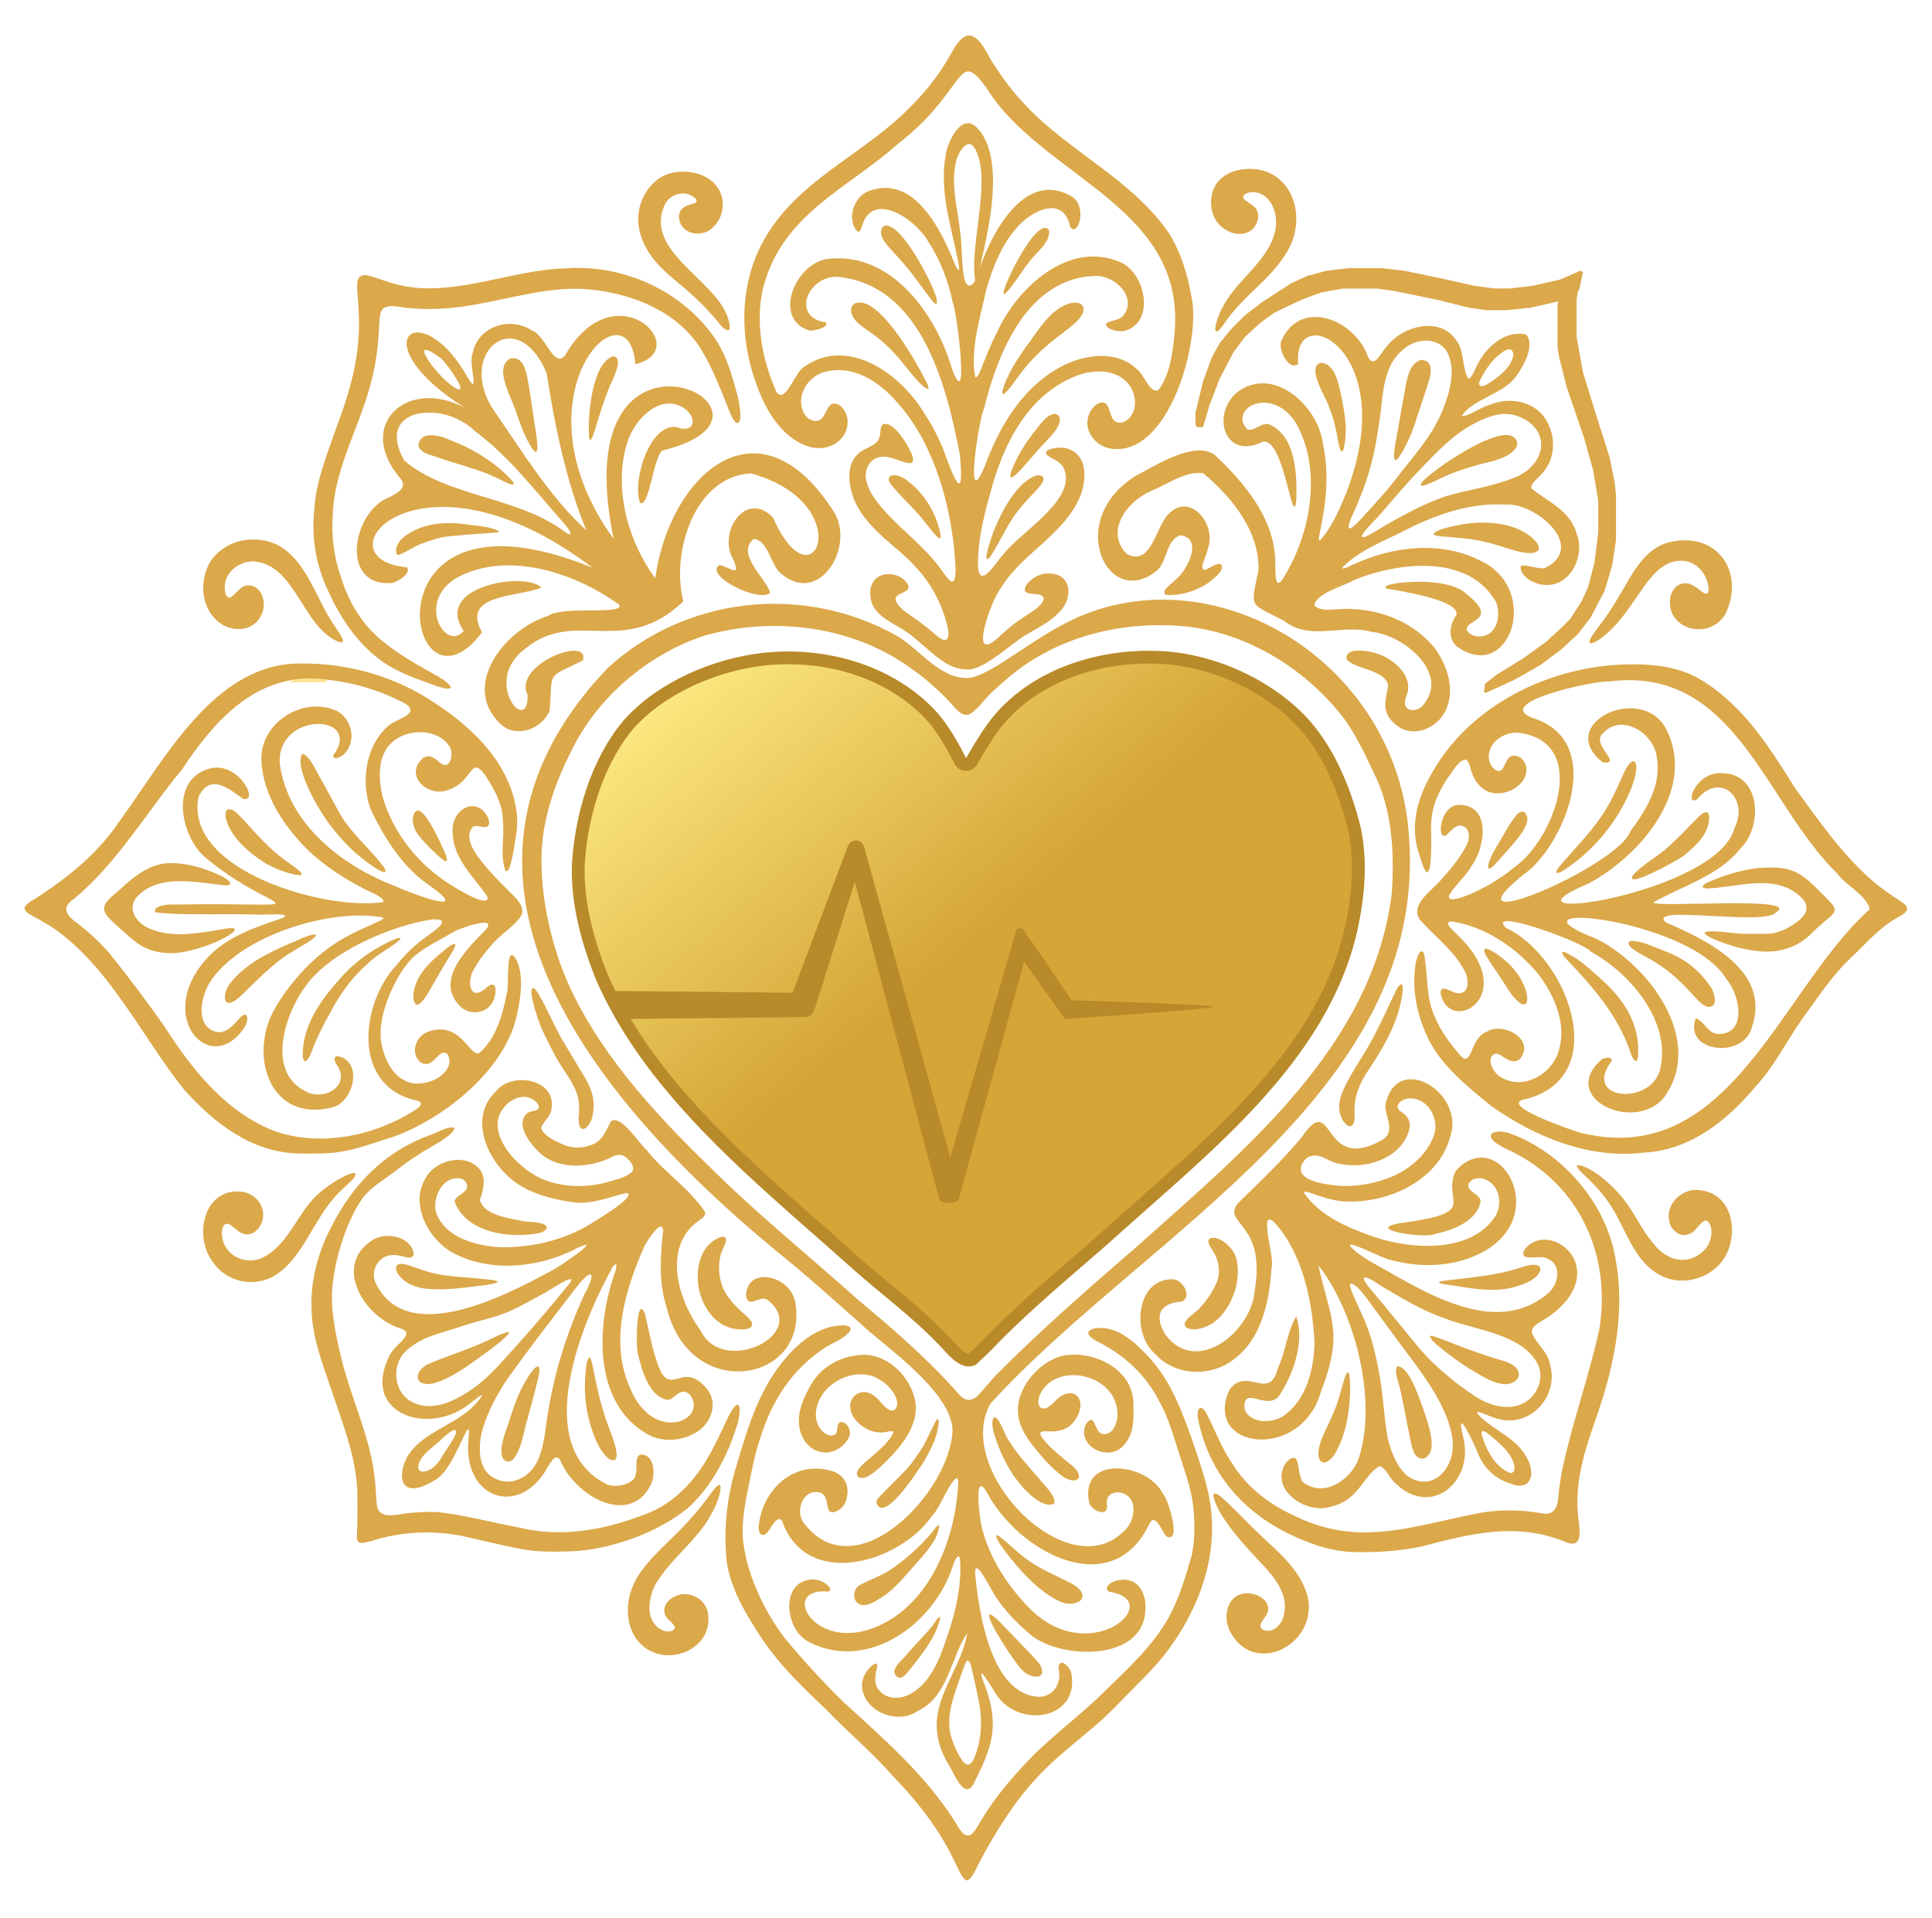 <svg viewBox="0 0 754.66 749.28" xmlns:xlink="http://www.w3.org/1999/xlink" version="1.1" xmlns="http://www.w3.org/2000/svg" id="Ebene_1">
  
  <defs>
    <style>
      .st0 {
        fill: #dba84a;
      }

      .st1 {
        fill: url(#Unbenannter_Verlauf_12);
      }

      .st2 {
        fill: #fce490;
      }

      .st3 {
        fill: #b88a29;
      }
    </style>
    <linearGradient gradientUnits="userSpaceOnUse" y2="241.34" x2="291.56" y1="453.46" x1="469.56" data-name="Unbenannter Verlauf 12" id="Unbenannter_Verlauf_12">
      <stop stop-color="#d5a537" offset=".45"></stop>
      <stop stop-color="#fce980" offset="1"></stop>
    </linearGradient>
  </defs>
  <path d="M631.54,259.69c11.17-.6,23.07-.05,32.86,5.85,16.43,9.88,26.63,26.12,36.61,42.07,9.4,12.93,18.56,26.23,30.65,36.68,3.42,2.91,7,5.36,10.78,7.81,5.03,3.08,1.48,4.83-1.87,6.7-6.56,3.73-11.21,9.25-16.62,14.41-8.34,7.67-13.57,16.11-20.04,24.88-6.05,8.6-10.83,18.43-18,26.16-11.28,13.56-25.76,25.09-43.93,26.01-21.32,2.55-42.44-6.14-59.58-18.27-9.68-8.02-19.91-15.99-25.12-27.51-3.75-8.35-5.72-17.57-4.5-26.71.12-2.3,1.89-8.52,3.49-5.25,1.54,8.2.59,17.51,4.41,25.19,2.16,5.06,5.46,9.54,8.88,13.56,5.69,7.45,4.22-5.6,11.07-8.2,6.19-4.05,19.05,2.7,13.29,10.29-2.55,2.77-5.68.12-8.1-1.34-1.75-1.04-3.31-.07-3.53,1.69-.39,2.43,1.32,5.14,3.28,6.61,8.77,6.15,20.63-.41,23.33-9.96,3.11-10.57-1.72-21.62-8.12-29.97-8.53-10.25-20.71-18.55-33.93-20.45-3.91.19,2.65,5.12,3.53,6.33,23.07,22.96-4.07,38.27-7.65,21.94-.15-1.49.49-2.2,1.54-2.02,1.12.12,2.9,1.33,4.62,1.71,5.41,1.01,5.09-5.96,2.93-9.08-4.13-7.88-11.66-13.1-17.35-19.76-3.84-6.23,5.97-11.87,9.1-16.19,2.64-2.85,4.96-5.75,7.14-9.01,1.9-2.87,4.68-7.42,1.89-10.45-.92-.86-2.19-1.23-3.43-.69-1.72.65-3.37,2.9-4.44,3.63-3.67,1.78-2.23-11.64,4.97-11.95,12.93-.16,10.48,16.62,5.1,23.89-2.39,4.07-6.19,7.29-8.64,11.2-1.61,4.21,8.36-.29,9.87-.99,5.8-2.72,10.8-5.84,15.77-9.94,15.75-11.33,29.45-49.42.73-52.39-5.71-.04-11.61,4.29-10.96,10.27.5,3.59,4.25,6.77,5.81,3.07.87-1.77,1.71-4.46,4.11-4.35,2.12.08,4.07,1.89,4.54,3.98,1.43,6.12-5.46,10.86-11.1,10.74-5.7.18-9.54-4.94-10.58-10.05-.51-1.63-1.01-2.88-1.77-3.09-3.1.18-5.2,4.9-7.21,7.31-4.24,6.52-6.68,12.48-6.36,20.65.17,5.35.4,26.54-4.54,9.37-4.72-13.38.51-25.95,7.9-37.02,15.13-22.58,42.48-35.65,68.98-37.33h.2ZM628.54,266.18c-5.24-.4-45.71,8.12-30,14.24,27.37,8.37,14.71,44.47-.44,58.88-39.77,30.38,33.54-.24,38.73-14.56,6.2-8.4,12.34-18.24,10.3-29.03-1.05-9.35-13.67-17.24-20.88-9.39-5.38,4.24,8.16,12.49-.21,11.46-18.7-14.66,14.13-30.93,24.42-13.68,12.85,23.9-9.54,50.18-30.09,61.09-41.14,17.28,50.52,4.01,57.06-21.58,6.02-11.58-5.38-22.54-14.62-11.28-5.05,2.65-.31-11.28,10.1-10.29,14.97.34,15.76,20.75,6.97,29.36-8.59,10.85-22.97,14.67-34.11,21.16,2.38,2.15,58.91-2.72,47.78,3.98-4.76,5.18-51.25-3.3-42.72,3.84,16.31,7.05,40.93,18.91,33.52,40.72-3.27,13-27.12,9.8-21.91-3.35,3.2,1.2,4.76,6,8.59,6.13,11.71.31,8.58-15.52,3.25-21.49-14.04-23.88-91.06-31.3-50.51-15.58,20.51,10.44,42.18,39.54,26.36,61.7-11.55,14.53-41.98.26-24.24-14.88,1.1-.38,3.61-1.07,3.75.62-12.07,15.81,15.61,17.72,18.85,3.3,4.42-18.51-11.85-37.5-27.13-45.83-2.38-3.55-41.4-17.69-33.15-9.29,23.91,11.2,41.9,57.86,7.98,66.87-12.3,1.97,18.03,12.26,20.57,13.03,58.93,15.16,78.33-55.51,113.6-87.18-1.36-5.59-9.28-9.19-12.63-13.82-28.7-28.04-39.86-81.42-89.2-75.12Z" class="st0"></path>
  <path d="M117.13,259.19c18.58-.31,37.52,5.07,52.98,15.61,14.88,9.72,29.09,23.63,31.62,41.98.35,2.71.4,5.19.08,7.94-.29,1.18-2.18,17.73-4.37,15.39-2.26-6.12-.25-12.89-1.02-19.83-.14-4.69-1.84-8.88-4.11-12.9-1.46-2.36-3.17-5.93-5.4-7.31-2.04-1.17-3.58,2.27-4.97,3.73-1.92,2.4-4.68,4.26-7.63,5-7.53,2.45-16.29-6.07-9.36-12.38,2.75-2.39,5.37.19,7.46,1.94,3.7,2.35,4.94-4.46,3.1-6.89-4.47-6.84-15.64-6.86-21.64-2.13-6.57,5.18-6.14,14.45-4.45,21.85,4.16,14.36,14.18,26.8,26.9,34.6,1.69,1.14,15.29,9.53,14.04,4.39-5.28-7.69-13.45-14.92-13.54-24.91-.85-8.96,9.39-15.09,13.91-5.61.59,1.62.36,2.94-.47,3.26-1.42.59-4.17-.88-5.54.05-4.44,4.95,2.59,12.59,5.99,16.67,3.03,3.47,6.19,6.58,9.62,10.01,2.32,2.31,5.28,5.65,2.73,8.84-3.05,3.99-7.8,6.74-11,10.62-2.62,2.96-5.07,6.06-6.94,9.55-2.82,4.3-1.88,12.77,4.53,7.51,5.28-5.09,4.45,3.62,2.07,6.33-2.62,3.43-7.95,3.87-11.32,1.19-11.35-10.19,1.9-22.88,9.32-30.47,5.18-6.01-10.62-.48-12.48.78-5.36,3.19-11.07,5.74-15.81,9.85-7.05,7-13.89,22.5-12.64,32.51,1.05,7.31,5.14,16.21,13.41,16.88,4.92.31,10.97-2.03,13-6.72,1.15-2.93-.56-7.14-3.55-4.52-1.27,1.08-2.67,3.05-4.33,3.5-2.41.7-4.46-1.35-5.02-3.67-.9-3.54,1.25-7.31,4.58-8.69,13.21-4.9,16.46,10.13,20.43,8.13,6.46-5.54,9.14-15.22,10.62-23.17,1.12-1.9-.72-21.16,3.81-13.11,2.96,6.29,1.67,14.28.3,20.94-4.32,21.74-28.32,40.85-48.31,48.11-5.71,1.71-12.75,4.37-18.58,5.5-5.69,1.23-12.36,1.15-18.26,1.05-18.45-.26-33.29-11.89-45.07-25.06-16.28-20.47-28.08-46.06-49.4-61.92-3.03-2.12-6.59-4.18-9.74-5.84-1.34-.67-3.02-1.74-3.14-3,.34-1.93,4.65-3.81,6.55-5.25,12.05-7.98,22.96-17.15,30.9-29.2,17.32-23.63,36.67-61.01,69.94-61.13h.2ZM118.44,265.19c-21.35,1.05-36.3,18.61-47.21,35.22-13.99,16.8-25.42,36.75-42.4,50.76-5.28,3.53-2.6,6.71,1.58,9.61,4.56,3.55,8.71,7.42,12.38,11.64,7.5,9.36,14.52,18.69,21.48,28.55,10.67,16.81,24.11,33.7,43.29,40.98,18,6.11,38.89,1.75,54.6-8.35,1.65-1,3.79-2.86.6-3.72-25.45-5.4-22.16-37.88-7.64-53.16,3.13-3.85,6.38-7.04,10.24-9.96,2.78-2.18,12.52-7.99,3.69-7.63-15.77,2.22-39.86,12.47-49.51,25.84-8.7,11.61-16.23,35.47,1.8,42.18,7.42,2.13,15.61-4.25,9.9-11.63-.83-1.57-.93-3,.86-2.9,9.8,2.14,6.05,17.59-2.03,19.9-25.25,6.56-33.65-21.52-21.88-39.95,7.07-11.49,16.93-21.65,29.15-27.73,3.22-1.65,7.34-3.42,10.81-5.02,1.35-.66,1.94-1.11,1.49-1.43-20.53-3.79-56.09,7.07-67.78,25.49-3.29,5.54-5.72,16.43,2.07,19.06,4.02,1.27,7.11-2.23,9.61-5.16,3.06-3.43,3.75-.02,2.33,2.95-13.36,21.37-36.93-4.42-13.72-27.76,7.25-7.18,17.67-10.83,27.18-13.98,7.07-2.65-5.89-1.59-7.83-1.69-9.75-.48-30.9.41-40.78-.92-1.54-2.13,4.41-3.29,6.23-3.02,62.92-1.11,41.25,5.4,12.51-19.05-9.01-8.66-13.01-29.41,1.98-33.95,11.38-3.66,20.21,13.24,13.5,11.69-5.8-4.21-12.86-10.06-17.38-.79-5.85,29.04,50.46,44.73,72.26,41.08-.04-2.4-6.24-4.09-8.54-5.67-7.08-3.62-14.05-8.25-20.2-13.82-9.64-9.32-18.41-21.98-18.95-35.65-.8-14.01,14.84-24.7,27.78-20.14,7.4,2.21,9.98,12.43,4.31,17.69-.8.82-4.24,2.58-3.99.29,11.81-16.41-22.37-17.32-20.94,3.38,3.23,23.34,23.93,39.55,44.73,47.6,5.34,2.49,32.08,12.76,13.42-.35-10.46-7.29-17.11-18.09-22.63-29.42-3.98-10.82-2.08-25.26,7.15-32.94,2.63-2.43,12.33-4.21,6.56-8.32-12.13-6.56-26.26-10.13-39.9-9.82l-.19.02Z" class="st0"></path>
  <path d="M330.51,517.78c5.31,1.29-3.12,6.04-5.2,6.95-3.11,1.55-6.04,3.66-8.81,6.03-9.58,8.01-15.76,18.95-19.48,30.76-2.09,6.21-3.27,12.36-4.56,18.8-1.49,7.21-2.52,12.69-2.36,19.82,1.11,13.94,8.09,28.87,16.57,39.94,6.99,8.45,14.88,17.02,22.75,24.75,16.04,14.63,32.58,28.96,44.12,47.59,4.98,9.11,7.12,2.77,10.74-3,4.63-7.48,10.27-14.1,16.3-20.59,9.24-9.92,20.57-18,30.24-27.51,9.51-9.28,19.54-18.29,26.02-30.07,3.88-7.41,6.33-15.51,8.64-23.58,1.37-6.06,1.25-13.59.55-19.85-.98-7.24-3.1-12.53-5.38-19.87-2.31-6.96-4.11-13.94-7.65-20.22-5-10.15-13.51-18.2-23.58-23.28-2.89-1.41-7.03-4.27-1.89-5.53,8.67-1.44,15.78,5.4,21.29,11.28,9.05,9.75,13.48,22.72,17.77,34.99,2.28,6.87,4.81,13.98,5.99,21.15,3.53,20.57-3.87,41.48-16.15,57.99-3.12,4.23-6.53,7.97-10.28,11.73-6.41,6.32-12.97,13.69-19.57,19.08-7.6,6.42-15.68,12.68-22.35,20.1-6.07,6.65-11.27,14.19-15.89,21.98-2.61,4.27-5.07,8.8-7.28,13.25-.66,1.42-2.39,4.29-3.42,4.03-.74-.04-1.47-.96-2.39-2.58-1-1.85-1.9-3.9-2.88-5.8-6.02-12.34-14.36-22.84-23.69-32.41-7.98-9.24-17.42-16.98-25.86-25.79-9.25-8.86-18.02-17.09-25.27-27.91-6.04-9.25-12.1-19.06-13.7-30.1-1.31-12.77.12-25.32,3.87-37.54,3.92-13.09,7.78-26.35,15.8-37.55,6.23-8.58,15.44-17.58,26.89-17.08l.13.02Z" class="st0"></path>
  <path d="M221.72,104.79c22.36-1.4,45.18,9.1,57.82,27.78,4.19,6.41,6.26,13.56,8.24,20.86.68,1.88,2.95,13.18-.28,11.66-1.65-1.16-3.22-6.22-4.3-8.77-2.52-6.28-5.27-12.87-8.62-18.63-9.18-16.34-29.22-23.84-47.12-24.83-13.56-.6-27.1,3.45-40.47,5.85-8.54,1.68-17.65,2.48-26.57,1.68-3.46,0-7.86-1.97-10.7.11-.92.82-1.23,2.14-1.44,4.02-.28,3.53-.4,7.72-.84,11.39-.92,8.35-2.95,16.18-5.77,23.93-4.74,13.36-11.04,26.38-11.69,40.72-.61,8.69.41,17.12,3.32,25.26,2.96,9.56,8.39,18.46,16.24,24.71,5.83,4.78,12,8.37,18.67,12.08,2.04,1.15,4.61,2.53,6.2,3.89,1.2.99,1.88,1.85,1.53,2.21-.81.63-2.29.14-4.37-.36-2.78-.9-5.73-2.1-8.45-3.08-5.33-1.97-10.32-4.23-14.79-7.6-9.1-6.87-15.64-16.68-20.24-27.06-4.71-9.93-6.48-20.48-5.32-31.51.63-11.02,5.01-21.67,8.63-32.09,4.52-12.05,8.35-24.39,8.77-37.54.25-5.24-.22-10.67-.63-15.92-.3-3.93.15-7.03,4.79-5.79,3.95,1.12,8.69,3.03,12.69,3.82,5.36,1.14,10.34,1.26,15.89.83,16.29-1.2,32.18-7.26,48.62-7.6h.2Z" class="st0"></path>
  <path d="M526.53,104.74h12.9l8.93.99,14.39,2.98,13.4,2.98,7.44.99h5.96l8.93-.99,10.92-2.48,7.94-3.47.99.5-1.49,6.95-.5.5-.5,3.47v14.39l2.48,13.9,3.97,12.9,6.45,20.35,1.99,9.93.5,4.96v17.37l-1.49,9.93-2.98,9.93-5.46,10.42-4.96,6.45-6.45,5.96-7.94,5.96-10.42,5.96-10.92,4.96h-.99l.5-3.47,4.47-3.47,10.42-6.45,8.93-6.45,5.96-5.46,3.47-3.47,4.47-6.95,2.48-5.46,2.48-9.43,1.49-11.91v-12.41l-1.99-11.91-3.47-12.41-6.95-20.35-2.98-11.91-.5-3.47v-16.87l.5-.99-10.92,2.48-9.43.99h-7.94l-6.95-.99-11.91-2.98-16.87-3.47-6.95-.99h-13.4l-8.44,1.49-7.94,2.98-10.42,4.96-5.46,3.97-5.96,5.46-4.47,5.96-5.46,10.42-3.97,10.42-2.48,8.44h-2.48l-.5-.99v-4.47l2.98-12.41,3.47-9.43,2.98-5.46,4.47-5.46,5.46-5.46,6.45-4.96,11.41-7.44,6.45-2.98,7.44-1.99,8.44-.99Z" class="st0"></path>
  <path d="M177.39,440.54c.88,2.54-11.14,8.51-13.55,10.25-3.54,2.17-6.97,4.71-10.14,7.22-4.28,3.19-8.79,5.7-12.05,10-6.6,9.27-11.18,24.82-11.92,36.08-.47,7.87,1.17,16.05,3.01,23.91,3.58,16.84,11.74,32.14,13.62,49.39.41,3.18.48,6.58.76,9.85.29,5.97,6.18,4.83,10.35,4.09,4.42-.66,9.61-.85,13.33-.68,9.56.93,21.04,4.03,31.45,5.93,16.13,4.14,33.06,1.28,48.47-4.58,13.3-4.38,22.66-15.58,28.63-27.92,1.83-3.49,3.42-7.06,5.11-10.65,5.07-9.84,5.21-2.03,3.35,3.57-3.66,11.7-9.48,22.93-18.35,31.44-11.84,10.14-31.15,17.05-46.68,17.57-6.1.15-12.18.32-18.1-.74-6.92-1.21-13.54-2.88-20.49-4.44-13.06-3.33-26.79-2.91-39.59,1.27-3.75.8-5.67,1.56-5.14-3.58.23-4.47.15-9.59.14-13.97.03-14.41-5.77-28.48-10.31-42.04-3.35-9.9-7.24-19.87-7.57-30.39-.6-11.48,2.37-22.63,7.62-32.69,3.92-7.86,9.21-15.64,15.68-21.72,6.5-6.39,14.05-10.98,22.5-14.15,3.96-1.35,7.03-3.6,9.84-3.05l.04.03Z" class="st0"></path>
  <path d="M418.42,529.19c11.14-.58,24.27,6.71,24.29,19.1.17,6.09.34,12.66-4.47,16.96-4.97,4.76-14.67,1.18-14.81-5.84.13-2.08.73-4,2.61-4.75.84-.23,1.2.74,1.73,1.96.54,1.04,1.09,2.7,2.29,3.3,1.71.9,3.56-.03,4.79-1.71,1.98-2.92,2.06-6.96.91-10.27-3.77-11.56-22.64-15.16-29.08-4.1-2.71,4.93-.14,9,4.66,4.28,7.99-8.97,14.67-.81,7.9,7.52-2.53,3.16-6.87,3.83-10.64,3.43-1.17,0-2.01.08-2.2.56-.2.55.38,1.56.81,2.15,2.07,2.88,5.71,5.94,8.7,8.36,2.63,2.35,5.59,3.94,5.57,6.87-.99,2.61-5.22.72-6.89-.67-3.69-2.87-6.82-6.28-9.62-9.76-3.53-4.37-6.99-8.93-7.33-14.78-.78-10.42,10.1-22.3,20.58-22.6h.19Z" class="st0"></path>
  <path d="M336.68,529.23c9.47-.4,17.99,7.6,20.4,16.36,2.62,8.68-3.01,16.83-8.62,22.91-2.96,2.99-6.04,6.38-9.75,8.36-4.11,1.7-5.27-1.3-2.42-4.11,4.23-4.21,9.97-7.7,12.7-13.12-.04-1.08-2.21-.31-2.99-.25-1.97.39-4.15.15-6.08-.57-4.25-1.75-8.71-6.04-7.67-10.92,1.11-4.09,5.84-5.41,9.15-2.65,2.32,1.32,5.05,6.87,7.96,5.54,1.01-.67,1.4-2.62.86-4.08-1.25-4.01-4.75-6.96-8.4-8.77-8.89-3.68-20.71,2.41-22.81,11.9-.81,3.2-.22,6.82,2.18,9.22,1.52,1.5,4.01,2.54,5.37.89.85-1.23.18-3.74,1.5-4.34,1.8-.63,3.45,1.46,3.85,3.22.26,1.08-.03,2.17-.53,3.14-5.39,8.6-16.4,6.56-18.88-3.22-1.56-6.48,1.26-12.67,4.6-18.39,4.04-6.72,11.68-10.66,19.36-11.09h.2Z" class="st0"></path>
  <path d="M616.01,455.26c.24-.28,1.18-.12,2.42.33,3.04,1.15,6.14,3.33,8.64,5.47,3.64,3.21,6.63,6.33,9.38,10.49,3.21,4.82,5.91,10.32,9.78,14.69,4.85,6.19,13.08,8.3,19.1,2.47,3.16-2.65,4.35-8.85,1.79-11.54-.28-.27-.63-.42-1.01-.37-2.45.75-3.59,4.57-6.69,5.39-3.69,1.17-7.06-2.07-7.49-5.64-1.07-6.53,5.16-12.36,11.59-11.68,13.43,1.01,16.03,17.19,9.83,26.86-5,7.51-15.55,10.72-23.8,6.92-9.13-4.07-12.95-14.02-17.26-22.26-2.82-5.65-6.46-10.57-10.88-14.91-1.39-1.38-3.04-2.88-4.1-3.99-1.01-1.06-1.52-1.85-1.34-2.21l.02-.03Z" class="st0"></path>
  <path d="M485.92,66.1c16.61-1.69,24.31,14.95,18.52,28.93-5.73,12.93-18.89,19.93-26.41,31.66-3.17,4.49-4.12,3.27-2.64-1.56.98-3.15,2.4-5.87,4.26-8.58,5.53-8.39,14.84-14.76,17.95-24.51,2.26-6.32.1-15.91-7.48-16.99-2.15-.16-4.17.52-4.5,1.74-.07.33.03.61.23.89.74,1.08,3.25,1.99,4.62,3.7,2.23,2.78.45,7.57-2.63,9.12-3.37,1.8-7.64.64-10.47-1.74-5.41-4.17-5.68-13.46-1.23-18.22,2.46-2.66,6.04-4.07,9.59-4.42l.19-.02Z" class="st0"></path>
  <path d="M653.36,211.52c17.83-3.4,28.08,12.22,20.76,28.02-5.85,10.81-23.46,6.84-21.72-6.02.6-3.38,3.15-5.96,6.39-5.66,2.82.13,5.46,3.19,6.98,3.87.99.56,1.6-.15,1.61-1.21.1-4.82-3.41-9.91-8.1-11.15-9.83-2.27-15.68,7.68-20.52,14.69-3.72,5.36-7.55,10.79-12.83,14.84-1.47,1.28-6.91,4.53-4.45.15,2.07-3.41,5.08-6.77,7.24-10.21,2.24-3.39,4.17-6.72,6.26-10.31,4.15-7.27,9.29-15.42,18.17-16.95l.2-.04Z" class="st0"></path>
  <path d="M262.51,67.54c6.24-1.41,14.01.17,17.81,5.74,3.36,4.73,2.36,11.86-1.96,15.65-3.89,3.81-11.51,2.93-12.94-2.74-.54-1.92.01-3.87,1.35-4.96,1.76-1.41,4.48-1.41,5.15-2.26.68-1.03-.6-1.78-1.77-2.51-3.38-1.99-7.97-.49-10.1,2.73-9.45,18.33,18.57,29.4,24.04,44.34,2.03,5.5.87,7.92-3.57,2.31-3.33-4.12-7.12-7.98-11.16-11.53-5.23-4.71-11.73-9.21-15.66-15.29-2.86-4.34-4.72-9.42-4.36-14.7.46-7.41,5.47-14.99,12.97-16.74l.19-.05Z" class="st0"></path>
  <path d="M281.13,580.1c.38.13.42.92.23,2.15-.49,3.07-1.98,6.48-3.51,9.21-5.13,9.6-14.26,16.19-20.21,24.95-4.48,5.8-6.63,17.34,1.64,20.65,2.07.57,4.16.1,4.32-1.26.04-.78-1-1.67-2.09-2.8-3.56-2.92-2.11-7.06,1.5-9.07,5.27-3.12,12.55.15,13.53,6.26,2.14,13.18-13.81,20.72-24.15,13.75-7.13-4.81-8.51-14.59-5.97-22.31,2.58-8,9.19-14.06,15.02-19.83,5.02-4.76,9.82-9.89,13.97-15.39,1.32-1.7,2.74-3.76,3.84-5.01.79-.92,1.44-1.42,1.82-1.33h.05Z" class="st0"></path>
  <path d="M97.05,210.82c17.04-1.25,22.85,13.87,29.42,26.6,1.45,2.77,3.08,5.43,4.89,8.09,1.08,1.58,4.95,6.85.46,5.04-13.79-6.18-16.21-29.14-32-31.21-5.85-.56-12.08,3.91-12.02,10.03.06,1.39.19,4.22,2,4.09,2.03-.81,3.95-4.58,6.58-4.74,5.8-.73,8.16,6.97,5.71,11.46-3.7,7.88-14.39,6.81-19.04.38-4.45-5.35-4.65-13.45-1.7-19.64,2.81-5.85,9.15-9.53,15.51-10.09l.2-.02Z" class="st0"></path>
  <path d="M138.73,458.3c1.16,1.28-4.23,5.29-5.28,6.53-4.47,4.13-7.53,9.04-10.7,14.33-3.85,6.37-7.51,13.25-13.46,17.75-8.24,6.57-20.61,4.64-26.38-4.28-7.24-9.87-3.32-28.62,11.29-27.13,5.06.48,9.39,5.1,8.48,10.33-.46,3.05-2.79,6.33-6.1,6.36-3.32.15-6.24-4.54-8.12-4.16-1.9.64-1.97,2.98-1.64,5.55,1.27,7.32,9.65,10.84,16.05,7.55,10.15-5.18,13.56-18.06,21.82-25.1,3.16-2.68,6.85-5.15,10.55-6.91,1-.51,3-1.16,3.43-.84l.05.03Z" class="st0"></path>
  <path d="M686.54,339.09c10.97-.73,15.37.05,23.36,8.22,1.86,1.84,3.44,3.5,5.14,5.22.87.98,1.9,2.07,1.53,3.38-.22.76-.82,1.41-1.41,1.96-2.52,2.16-4.78,3.95-7.13,6.32-5.48,5.77-12.83,8.11-20.46,7.42-4.51-.44-8.77-1.33-12.96-2.82-1.87-.54-13.12-4.69-6.9-4.95,4.71-.23,9.97,1.05,14.62.94,2.95-.05,6.72.13,9.59-.12,3.46-.51,6.75-2.14,9.63-4.26,3.73-2.61,5.83-5.96,2.21-9.67-10.15-10.01-25.02-4.01-37.04-3.66-2.81-.25-1.73-1.48.97-2.67,5.92-2.54,12.44-4.51,18.69-5.29h.17Z" class="st0"></path>
  <path d="M65.43,337.19c7.22-.42,16.46,2.42,22.71,5.93,2.9,1.98,1.95,2.89-.7,2.69-10.98-1.19-25.78-4.61-34.15,4.74-3.7,4.52.05,9.98,4.82,12.05,9.21,4.13,19.98,1.83,29.6.25,7.28-1.31,3.1,1.95-.35,3.68-4.21,2.17-8.94,3.82-13.51,4.86-7.46,1.91-15.65,1.07-21.56-4.04-2.31-1.79-4.89-4.21-7.23-6.32-1.64-1.57-3.82-3.27-4.33-5.48-.76-3.3,5.01-6.81,7.8-9.62,4.7-4.29,10.2-8.2,16.71-8.73l.2-.02Z" class="st0"></path>
  <path d="M281.9,483.13c4.05-.5-.45,5.62-.52,7.49-.97,4.17-.54,8.95,1.23,12.97,1.41,2.89,3.75,5.74,6.18,7.95,1.35,1.59,6.49,4.74,4.61,6.83-1.18,1.07-3.97,1.06-5.76.82-6.34-.74-11-5.59-13.29-11.34-3.59-8.33-2.25-21.44,7.41-24.7l.13-.02Z" class="st0"></path>
  <path d="M472.9,483.65c3.62-.78,7.61,2.99,9.2,5.92,1.92,3.88,1.58,8.45.82,12.67-1.88,7.53-6.85,15.64-15.1,16.92-1.49.26-3.65.07-4.66-.78-2.22-2.27,4.32-5.76,5.53-7.49,2.58-2.74,4.68-5.86,6.26-9.28,2.05-4.06,1.26-8.99-1.1-12.87-.8-1.5-3.02-3.92-1.06-5.04l.11-.04Z" class="st0"></path>
  <path d="M208.04,386c.65-.54,1.98,1.74,2.44,2.49,3.75,6.4,6.41,13.37,10.25,19.53,2.32,3.86,4.48,7.46,6.66,11.15,3.52,5.48,5.5,10.57,4.01,16.96-.32,1.84-1.91,4.62-3.44,4.86-2,.17-2.02-3.11-1.88-4.69.25-3.15.26-5.99-.71-8.96-.98-3.47-4.22-7.91-6.47-11.5-2.72-4.33-5.29-9.64-7.51-14.43-1.39-3.73-3.29-9.03-3.77-13.01-.14-1.21.03-2.04.38-2.37l.05-.04Z" class="st0"></path>
  <path d="M547.38,384.41c1.11.77.29,4.26.08,5.73-1.99,10.88-7.8,20.18-13.81,29.21-2.51,4.07-4.41,8.38-4.53,13.19-.23,2.11.84,7.19-1.96,7.44-1.07-.09-2.68-1.99-3.24-3.57-1.65-4.04-.54-8.08,1.35-11.8,2.55-5.41,5.72-9.89,8.63-14.85,3.74-6.4,6.63-12.69,9.69-19.25,1.03-1.88,2.19-5.45,3.73-6.1h.05Z" class="st0"></path>
  <path d="M118.06,294.57c2.78-.01,6.03,7.93,7.59,10.33,2.28,4.05,4.29,7.78,6.43,11.72,4.25,8.24,12.18,14.51,17.62,21.8,2.83,4.05-1.69,1.62-3.46.38-9.67-6.38-17.18-15.06-22.85-25.08-2.2-3.96-7.96-15.12-5.39-19.12l.06-.03Z" class="st0"></path>
  <path d="M555.33,140.53c6.23.85,2.66,8.58,1.01,13.81-1.03,3.09-2.13,6.42-3.14,9.46-1.42,5.88-11.6,27.37-7.85,7.87.93-5.24,2.78-15.78,3.73-21.02.88-4.21,1.81-8.76,6.12-10.1l.14-.02Z" class="st0"></path>
  <path d="M418.86,118.3c2.73-.43,4.48.75,4.41,2.59-.08,2.1-2.11,4.19-3.82,5.71-2.12,1.83-4.61,3.64-6.92,5.47-6.16,4.72-11.15,9.78-15.72,16.34-.77,1-5.96,8.53-5.2,4.16,1.62-5.93,5.29-11.59,8.81-16.62,4.89-6.31,9.97-15.92,18.26-17.64l.17-.03Z" class="st0"></path>
  <path d="M334.15,118.44c9.38-3.29,24.6,24.33,28.28,31.96.82,2.1-.28,1.72-1.8.48-3.31-2.86-5.76-6.48-8.65-9.88-3.49-4.19-7.34-8.02-11.96-11.14-2.66-1.95-6.18-3.95-7.33-7.12-.58-1.75-.12-3.59,1.33-4.25l.13-.06Z" class="st0"></path>
  <path d="M166.82,170.17c4.07-.74,7.7,1.24,11.55,2.74,7.76,3.18,16.43,8.89,21.74,14.96,2.76,3.87-5.39-1.04-7.17-1.7-5.71-2.71-15.96-5.37-21.83-7.44-2.5-1.02-5.95-1.37-7.45-3.92-.77-1.81.94-4.31,2.98-4.59l.19-.04Z" class="st0"></path>
  <path d="M545.83,533.65c4.8.35,8.37,12.25,10.13,16.74,1.42,4.79,6.48,16.76.19,19.36-3.29.37-4.32-3-4.93-5.83-.94-4.35-1.98-9.96-2.9-14.5-.74-3.77-1.17-5.97-1.9-8.56-.46-2.12-1.84-5.21-.66-7.16l.06-.04Z" class="st0"></path>
  <path d="M366.76,595.75c.18.07.13.57-.02,1.27-.34,1.55-.84,2.98-1.64,4.41-2.14,3.6-4.73,6.59-7.61,9.73-3.54,3.99-7.01,8.25-11.3,11.61-2.65,1.65-5.73,4.2-8.99,4.23-3.17,0-4.36-3.59-3.03-6.04.5-1.01,1.39-1.7,2.41-2.17,3.37-1.74,8.34-3.57,11.5-5.77,5.81-4.01,11.25-8.84,15.84-14.27.82-.88,1.76-2.59,2.81-3.01h.05Z" class="st0"></path>
  <path d="M199.2,140.1c6.07-1.51,6.67,7.24,7.5,11.42.67,4.22,1.32,8.74,1.97,13.05.34,2.87,3.08,16.46-.91,10.43-2.51-3.93-4.18-8.3-5.77-12.84-1.57-6.17-9.39-17.93-2.93-22.01l.14-.06Z" class="st0"></path>
  <path d="M610.23,371.91c.29-.4,1.87.4,2.46.73,4.59,2.39,8.54,6.06,12.29,9.44,9.26,8.25,15.77,17.72,14.84,30.74-.41,3.16-1.91,1.08-2.61-.73-3.3-10.27-9.11-19.15-16.2-27.34-2.55-3-5.45-6.3-8.01-8.83-.83-1.01-2.92-2.76-2.8-3.97l.03-.04Z" class="st0"></path>
  <path d="M637.83,297.37c2.94.22.22,8.54-.56,10.38-5.29,13.17-14.93,24.85-26.89,32.5-2.07,1.09-3.45,1.28-1.75-1.16,6.27-7.61,13.65-14.5,18.79-23.18,2.46-4.03,4.51-8.66,6.45-13.05.87-1.86,2.2-4.86,3.88-5.47l.08-.02Z" class="st0"></path>
  <path d="M558.53,522.05c.01-.36.6-.33,1.77.05,1.91.63,4.59,1.71,6.79,2.53,7.08,2.87,13.95,5.14,20.94,7.23,1.55.58,3.3,1.41,4.31,2.58,2.92,3.81-1.53,6.83-5.35,6.17-3.44-.34-6.61-2.24-9.62-3.93-4.26-2.47-8.42-5.25-12.11-8.14-2.18-1.89-5.63-3.96-6.73-6.44v-.05Z" class="st0"></path>
  <path d="M389.2,599.82c.13-.25.63-.07,1.45.54,3.37,2.64,6.64,5.94,9.93,8.37,5.49,4.25,12.12,6.77,18.28,9.99,9.19,5.51.51,10.24-6.02,6.28-6.96-3.65-12.35-9.41-17.27-15.27-1.76-2.17-3.37-4.21-4.92-6.54-.61-.9-1.68-2.6-1.48-3.32l.02-.05Z" class="st0"></path>
  <path d="M574.51,204.38c8.22-.74,17.73.23,24.1,5.82,1.25,1.21,2.62,2.59,2.52,4.15-1.53,4.74-15.67-1.73-20.25-2.44-5.41-1.54-13.8-2.08-18.13-2.39-.89-.12-1.98-.2-2.65-.66-.98-2.03,12.24-4.38,14.16-4.45l.24-.02Z" class="st0"></path>
  <path d="M156.26,366.43c.42.09.13.58-.92,1.43-3.48,2.71-7.64,4.84-11.07,7.96-6.11,5.34-10.94,11.55-14.77,18.82-2.99,5.31-5.88,10.9-7.96,16.65-.83,2.18-2.92,5.46-3.28,1.06-.21-11.46,6.95-21.62,14.32-29.8,5.24-6.14,11.85-11.03,19.09-14.55,1.2-.59,3.59-1.71,4.54-1.59h.05Z" class="st0"></path>
  <path d="M589.73,170.1c3.01.74,3.83,3.47,1.79,5.7-4.14,4.18-11.17,4.66-16.48,6.45-5.12,1.43-10.17,3.45-14.81,5.76-1.33.59-7.13,3.46-4.66.17,5.16-5.47,26.64-19.77,34.01-18.12l.16.04Z" class="st0"></path>
  <path d="M388.16,553.67c2.06-.66,4.42,7.17,5.68,8.7,3.28,5.48,7.68,10.21,11.8,14.95,1.64,2.28,7.53,7.58,6.01,10.11-4.44,1.98-10.93-4.87-13.57-8.16-3.87-4.74-6.68-10.35-8.79-16.19-.89-2.79-2.5-6.69-1.18-9.36l.06-.05Z" class="st0"></path>
  <path d="M198.73,520.34c.25.11.04.52-.45,1.1-2.64,2.89-6.17,5.25-9.43,7.68-6.1,4.4-12.24,9.08-19.36,11.24-8.05,1.79-8.21-5.03-1.66-7.76,6.61-2.83,15.55-5.64,22.01-8.68,2.75-1.12,5.99-3.25,8.85-3.6l.05.02Z" class="st0"></path>
  <path d="M210.27,533.78c.97.85.18,3.11-.05,4.58-1.09,4.63-2.74,10.51-4.07,15.58-1.6,4.98-2.13,11.43-5.48,15.87-1.87,2.13-4.24,1.02-4.66-1.4-.79-4.47,1.88-9.7,3.22-14.41,2.05-6.34,3.89-11.29,7.46-16.77.91-1.21,2.09-3.4,3.52-3.47l.06.02Z" class="st0"></path>
  <path d="M230.18,530.27c.29-.03.6.57.9,1.54.68,2.33,1.07,5.25,1.61,7.73,1.49,7.01,3.07,12.75,5.68,19.6.9,2.34,5.51,14.04-.66,10.68-3.36-3-5.02-7.11-6.54-11.46-2.35-7.02-3.17-14.51-2.46-21.99.25-1.78.27-4.97,1.42-6.09h.04Z" class="st0"></path>
  <path d="M88.86,316.22c2.4-.71,4.6,2.51,6.26,4,5.18,5.79,10.37,11.71,16.75,16.18,1.54,1.17,3.52,2.44,4.91,3.64.82.74,1.27,1.37,1,1.66-.51.41-2.26-.01-3.09-.18-3.82-.84-8.04-2.52-11.52-4.63-6.06-3.94-12.34-9.25-14.67-16.22-.45-1.39-.76-3.6.29-4.41l.08-.05Z" class="st0"></path>
  <path d="M666.77,317.28c.5.2.81.84.87,1.77.17,6.07-4.79,11.01-9.25,14.62-.54,1.16-24.9,14.54-20.41,8.07,3.99-4.39,9.79-7.2,14.08-11.33,3.36-3.07,6.07-5.85,9.39-9.28,1.44-1.29,3.33-3.96,5.24-3.88l.09.03Z" class="st0"></path>
  <path d="M173.81,204.4c4.68-.28,8.35.49,12.82,1,3.08.36,5.42.7,8.01,1.97.26.15.35.28.26.37-.15.18-.91.29-1.94.36-2.99.21-8.54.59-10.72.75-4.21.49-8.83.53-12.81,1.88-1.59.54-3.33,1.09-4.87,1.67-2.33.96-4.92,2.57-7.42,3.81-.83.4-1.46.66-1.84.5-.63-.33-.58-1.42-.54-2.16.19-2.11,1.77-3.78,3.29-5.05,4.53-3.37,9.93-4.9,15.56-5.1h.2Z" class="st0"></path>
  <path d="M526.46,536.07c.27-.04.48.45.63,1.3.21,1.2.28,2.92.29,4.34-.02,8.81-1.36,17.71-5.49,25.38-1.19,2.7-5.68,6.82-6.81,1.97-.42-3.09.81-6.22,2.13-9.23,2.32-4.88,4.5-9.13,5.98-14.49.7-2.34,1.41-5.17,2.18-7.35.38-1.08.75-1.82,1.05-1.92h.04Z" class="st0"></path>
  <path d="M155.21,494.08c1.37-.88,3.7-.05,5.38.51,2.99,1.06,6.69,2.37,9.57,2.96,5.9,1.23,12.26,1.38,18.45,2.06,1.43.13,2.72.24,3.68.39,1.4.21,2.18.45,2.05.72-.29.83-6.87,1.61-9.4,1.81-5.07.71-11.63,1.44-17.53.96-4.63-.3-8.85-1.86-11.69-5.49-.82-1.05-1.57-2.99-.58-3.85l.08-.07Z" class="st0"></path>
  <path d="M123.35,365.03c1.06,1.17-7.63,5.58-8.87,6.53-8.17,4.78-14.38,11.77-21.16,18.16-6.66,5.65-6.67-1.7-3.15-5.94,5.85-7.39,14.86-11.69,23.42-15.4,3.12-1.17,6.61-3.26,9.72-3.37l.05.02Z" class="st0"></path>
  <path d="M515.7,141.74c6.15-.03,7.38,9.37,8.45,14.07.93,5.02,1.85,9.91,1.43,14.62-.22,3.07-1.23,10.13-2.75,2.57-.91-5.1-1.77-9.37-3.64-13.84-.99-3.76-8.85-15.08-3.62-17.39l.13-.03Z" class="st0"></path>
  <path d="M345.13,88.31c6.35-2.7,19.39,22.79,20.59,27.96,1.19,5.31-2.12.59-3.36-1.07-2.07-2.88-4.29-5.9-6.63-8.9-2.27-2.92-4.66-5.53-7.33-8.45-2.21-2.27-5.99-6.46-3.37-9.46l.1-.08Z" class="st0"></path>
  <path d="M599.92,494.12c1.15.17,2,.95,1.78,2.01-1.19,3.56-5.53,5.08-8.82,6.21-9.22,3.06-18.37.78-27.86-.56-.85-.08-4.61-.62-1.99-1.34,8.96-1.16,19.76-1.97,28.19-4.45,2.74-.71,5.65-2.09,8.52-1.9l.18.03Z" class="st0"></path>
  <path d="M405.01,185.68c6.34-.14-.59,6.13-2.22,7.96-2.06,2.2-4.4,4.84-6.02,7.03-3.41,4.6-6.34,11.15-9.46,16.08-1.01,1.66-2.15,2.59-1.99.24,1.74-9.3,9.85-28.14,19.53-31.27l.16-.03Z" class="st0"></path>
  <path d="M366.45,554.37c.51.72.04,2.58-.12,3.58-.73,4.62-3.2,8.84-5.44,12.94-2.01,3.11-14.31,22.44-18.05,17.22-1.46-2.36.88-3.4,2.46-5.25,4.28-4.52,8.22-7.95,10.81-11.32,2.28-3.2,4.58-6.24,6.14-9.84.98-1.97,2.09-4.29,3.05-6.17.46-.87.86-1.29,1.11-1.2l.04.02Z" class="st0"></path>
  <path d="M239.5,139.2c4.3.48.09,8.27-.8,10.56-1.79,3.85-3.15,8.06-4.51,12.36-.49.88-3.46,13.28-4.06,8.79-.7-7.66.96-28.88,9.25-31.71h.12Z" class="st0"></path>
  <path d="M347.81,185.89c3.42-1.17,6.82,1.94,9.31,4.12,3.84,3.56,6.86,8.36,8.7,13.19,4.38,12.93-.9,5.26-5.3-.22-2.58-3.36-6.92-7.3-9.79-10.61-1.16-1.56-5.03-4.53-3.02-6.42l.1-.07Z" class="st0"></path>
  <path d="M411.89,161.67c1.41-.01,2.33,1.27,2.1,2.63-.54,4.02-5.71,8.06-8.35,11.32-2.29,2.57-4.32,4.99-6.71,7.63-1.55,1.54-2.55,2.83-3.93,3.23-.85-.23,0-2.05.24-2.9,1.93-4.97,4.88-9.86,8.27-14.3,2.41-2.71,4.57-6.89,8.24-7.61h.13Z" class="st0"></path>
  <path d="M386.54,630.68c.8-.09,2.16,1.17,2.96,1.92,2.36,2.29,4.58,4.67,6.88,7.04,2.17,2.26,4.4,4.6,6.61,6.9,1.48,1.59,3.37,3.38,4,5.45.96,5.06-6.02,2.66-7.83.24-2.11-1.78-14.18-19.87-12.68-21.54l.05-.02Z" class="st0"></path>
  <path d="M580.03,370.61c.89-.18,2.16.59,3.14,1.11,5.26,3.2,10.15,8,12.41,13.98,1.02,2.01,2.17,8.57-1.88,6.14-3.82-3.07-4.93-6.25-8.18-10.77-1-1.97-6.94-9.22-5.56-10.43l.06-.03Z" class="st0"></path>
  <path d="M177.48,368.69c1.34.23-1.51,4.18-1.89,4.94-2.07,3.3-3.57,5.94-5.45,9.24-1.59,2.36-5.12,10.14-7.54,9.58-1.77-1.51-1.12-5.05-.49-7.12,1.97-6.18,6.88-10.44,11.73-14.37,1.02-.8,2.39-2,3.56-2.27h.08Z" class="st0"></path>
  <path d="M594.28,317.06c1.06-.23,1.76.71,2.1,1.61,1.84,4.04-6.99,12.82-9.88,16.14-1.39,1.49-6.24,7.73-5.02,2.41.82-3.11,3.27-6.57,5.04-9.79,1.48-2.54,2.76-4.89,4.25-6.93.93-1.23,1.85-2.91,3.37-3.41l.14-.03Z" class="st0"></path>
  <path d="M408.09,89.01c.84-.03,1.51.37,1.7,1.24.4,4.7-5.55,8.73-7.98,12.37-.86.49-10.67,16.37-9.74,11.07,1.27-4.88,10.77-24.06,15.89-24.67h.13Z" class="st0"></path>
  <path d="M367.02,631.54c.19-.01.24.29.16.82-.15.92-.48,1.91-.81,2.8-2.31,6.09-6.39,11.2-10.3,16.18-1.09,1.28-2.45,3.25-3.6,3.81-1.77.91-3.56-1.12-3.04-2.84.78-2.29,3.27-4.16,4.85-6.11,3.05-3.67,6.99-7.43,10.07-11.3.82-.97,1.59-2.74,2.61-3.33h.06Z" class="st0"></path>
  <path d="M162.94,316.64c3.28-.81,9.44,13.35,10.76,16.28,3.32,7.74-3.54.39-5.54-1.47-3.39-3.57-7.14-6.78-6.92-11.8.14-1.16.56-2.52,1.59-2.96l.11-.04Z" class="st0"></path>
  <path d="M310.43,507.91c-2.18-8.24-12.81-11.49-17.1-7.06-1.36,1.26-3.06,5.71-.81,7.52,2.14.7,5.28-2.39,7.56-.36,16.37,13.18-17.92,29.9-26.54,11.55-9.27-12.73-15.09-33.84.75-43.67.78-.67,1.34-1.52,1.1-2.49-6.05-9.15-15.97-15.44-22.87-24.22-2.78-2.36-10.04-14.01-13.84-11.2-2.17,3.83-3.21,7.76-7.82,9.31-2.88,1.15-6.34,1.28-9.12.43-3.53-1.23-8.99-3.63-10.27-6.78-.33-1.9,3.88-4.75,3.98-7.92,1.83-11.5-15.35-14.53-21.58-6.88-11.95,11.1-2.49,30.02,9.65,37.16,5.97,3.54,12.94,5.25,19.8,6.25,7.12,1.31,14.43-1.95,21.33-3.52.88,0,1.03.57.73,1.18-1.13,2.38-8.81,7.22-12.76,9.67-10.7,7.09-23.63,10.43-36.48,10.33-9.39-.35-21.74-3.38-25.59-12.95-2.07-5.47,1.84-14.62,8.78-13.99,1.57.09,3.17,1.38,3.17,3.2-.14,2.68-4.76,3.63-4.93,5.87,4.43,12.18,21.41,14.66,33.1,12.31,1.1-.16,2.86-1.19,2.96-2.21-.8-2.43-7.33-1.92-9.48-2.46-4.61-1.04-15.07-2.1-16.66-8.19,1.69-5.38,2.51-9.6-.86-12.82-5.7-5.55-16.9-2.66-20.62,4.61-5.59,9.73.77,22.18,9.28,27.85,15.1,9.18,35.46,6.99,50.63-1.11,10.58-4.73-8.53,8.29-10.41,9-17.67,9.57-57.49,30.77-69.17,3.95-1.05-3.73.67-7.62,3.97-9.28,2.04-1.09,4.84-.86,7.27-.14,1.4.48,4.29.99,3.98-1.33-1.17-6.39-9.85-8.08-15.14-5.66-17.14,9.72-4.39,31.13,10.81,35.33,2.74,1.33,1.2,3.18-.72,5.14-2.25,2.12-4.01,3.87-4.98,6.57-9.96,21.78,16.7,30.45,32.69,16.83.92-.71,3.07-2.54,3.94-2.73.13.02.08.22-.1.55-.5.79-.75,1.05-1.29,1.72-6.97,8.67-19.16,11-26.13,19.5-5.08,6.23-6.07,18.5,5.44,13.4,1.41-.59,2.43-1.14,3.68-1.95,8.04-3.7,14.72-29.81,13.23-15.88-2.26,23.15,20.07,30.98,31.18,10.36,1.47-2.12,2.63-4.71,4.56-2.6,5.29,13.77,26.83,26.57,35.33,10.17,1.88-3.49,1.75-9.89-1.69-11.67-.87-.44-2.17-.71-2.92.05-1.92,2.24.44,7.36-2.52,9.72-3.03,2.14-6.79,2.49-9.7,1.56-30.26-14.91-9.95-63.42,2.2-85.24,2.39-2.67.97,2,.54,3.03-6.93,20.2-8.31,49.62,12.14,62.05,5.78,3.79,13.91,3.32,19.65-.16,6-3.3,9.05-11.61,4.25-17.2-9.69-11.66-14.29,4.63-19.2-9.83-2.22-6.27-3.31-12.76-4.86-19.32-3.2-7.87-3.56,10.54-2.95,14.86,1.59,6.54,4.09,16.74,11.17,18.62,2.15.51,3.47-1.87,5.37-2.76,3.4-1.64,5.93,2.8,5.38,5.86-.63,3.06-3.38,5.03-6.34,5.57-8.68,1.68-15.46-5.56-18.34-12.96-8.33-17.93-2.08-38.64,5.52-55.76,1.28-2.36,6.86-11.12,7.26-5.98-1.04,9.57-1.83,20.34,1.35,29.81,8.92,38.07,56.49,29.49,50.14-2.38l-.05-.2ZM178.03,560.07c-.82,2.1-2.32,4.2-3.58,6.13-1.64,2.3-2.78,5.03-5.02,6.8-2.89,2.68-7.87,2.91-5.43-2.3,1.47-2.85,4.36-4.92,6.68-6.88,1.02-.68,8.08-8.26,7.39-3.89l-.04.15ZM186.84,540.86c-7.16,5.39-17.48,11.62-26.49,6.47-6.2-3.7-7.22-12.57-3.12-18.14,5.97-7.11,16.09-8.59,24.32-11.5,3.5-1.17,7.14-2,10.69-3.05,5.81-1.62,10.93-4.28,16.14-7.21,1.66-.93,2.8-1.45,4.45-2.44,1.1-.49,12.55-8.31,9.96-4.03-6.84,8.39-13.72,16.6-21.05,24.71-4.73,5.2-9.34,10.75-14.77,15.08l-.13.1ZM228.35,505.46c-6.97,15.11-11.88,30.89-14.48,47.4-1.46,9.36-1.75,22.22-12.66,25.5-3.11.99-7.17.12-9.9-2.09-4.32-3.62-4.3-10.31-3.44-15.4,1.7-7.58,5.4-14.64,9.6-21.15,9.2-13.1,19.18-25.75,28.92-38.48,6.88-7.68,4.88-.68,2.03,4.07l-.07.15ZM246.91,457.71c-2.06,2.01-5.36,2.82-8.12,3.62-8.83,2.74-18.63,2.78-27.22-.86-7.07-3.14-17.01-11.99-17.21-21.16-.13-5.67,5.72-11.79,11.61-10.71,2,.42,5.07,2.47,4.39,4.3-.57,1.31-3.15.88-4.55,2.05-4.68,4.37,1.43,11.92,4.58,15.01,7.97,7.54,20.6,6.23,29.57,1.57,1.52-.62,3.07-.58,4.34.41,1.68,1.3,3.82,3.71,2.71,5.65l-.09.12Z" class="st0"></path>
  <path d="M602.34,515.93c7.66-4.31,15.74-12.65,13.27-22l-.05-.18c-1.89-7.02-10.8-12.06-17.34-8.12-1.51.97-4.11,3.15-2.9,5.03,2.37,1.38,6.49-.45,9.15,1,5.69,2.34,4.4,9.85.37,13.42-21.25,18.2-49.69-1.38-69.75-12.41-2.52-1.57-5.9-3.75-7.63-5.83-1.72-2.98,13.8,5.42,15.84,5.31,12.94,3.69,28.67,2.62,39.77-5.54,21.15-15.85,1.09-46.83-14.53-29.12-5.52,12.14,10.14,15.96-20.83,20.21-16.39,2.31,8.84,6.35,12.8,4.34,6.9-1.5,16.54-4.99,17.81-12.76.03-2.65-4.69-3.47-4.8-6.11.02-2.4,4.21-3.72,6.47-2.49,5.52,2.02,6.95,8.9,4.4,13.96-9.22,14.89-32.41,13.57-47.07,8.74-10.16-3.54-21.53-8.09-27.84-17.22-.19-.67.36-.8,1.68-.43,4.22,1.44,8.7,3.14,13.25,3.53,16.76,1.24,37.24-7.6,41.97-24.94,6.35-17.56-21.29-34.22-25.31-12.22.41,5.21,4.31,10.4-1.84,13.57-23.16,12.59-18.13-19.95-30.55-1.74-7.33,9-16.8,17.96-24.88,25.84-7.21,8.3,11,7.28,6.28,34.41-1.1,15.89-22.85,33.69-35.02,16.96-4.45-7.6-1.74-12.16,6.57-12.72,4.15-1.91.45-8.52-3.51-8.7-14.4-.36-16.28,21.33-6.91,29.14,7.56,8.53,21.28,9.16,30.25,2.5,11.5-8.27,14.44-23.23,15.26-36.61,1.32-2.95-5.51-23.77,1.24-17.04,10.92,12.13,14.62,30.43,15.51,46.63-.24,10.62-3.14,22.55-12.23,28.84-4.54,2.91-13.12,2.99-15.09-2.81-.95-10.37,9.96,2.45,14.34-6.52,5.12-8.2,9.06-20.37,5.83-29.62-3.57,5.88-4.06,13.72-7.17,20.17-3.28,13.37-12.03-.89-18.9,8.43-10.61,23.39,28.02,28.19,35.72.79,9.03-23.45,3.55-28.49-1.01-49.37,14.37,18.18,23.21,53.09,15.75,75.48-2.79,7.93-12.65,14.9-20.6,10.03-4.52-1.73-.98-14.42-7.38-8.91-7.79,10.36,7.23,21.07,17.2,17.67,10.89-2.5,12.35-11.95,18.92-15.8,2.63.69,4.06,5.11,6.51,6.96,14.3,13.43,30.72-1.66,26.11-18.58-3.32-13.61,4.91,3.97,6.12,7.37,2.4,5.33,6.54,9.14,12.03,10.92,8.57,3.61,10.45-3.91,6.61-10.27-3.83-7.28-12.62-10.33-18.27-15.98-3.73-3.9,4.67.69,6.53.91,12.83,4.23,24.73-8.58,20.9-21.17-.66-4.91-5.95-8.39-7.08-12.7.05-1.98,2.4-3.25,4.02-4.25ZM508.7,454.46l.08-.14c2.45-4.24,6.77-3.19,10.27-1.1,1.86.94,3.92,1.48,6.27,1.75,9.73,1.33,21.82-3,24.97-13.06,1.02-3.45-.09-5.73-2.9-7.55-3.61-2.19.09-5.35,3.58-5.31,7.15.09,11.59,8.57,8.97,14.92-2.98,7.77-10.14,13.43-17.81,16.29-6.11,2.22-12.33,3.24-18.65,2.98-4.57-.44-18.36-1.64-14.78-8.78ZM578.98,559.07l.07-.03c.67-.16,1.61.53,2.26,1.05,3.67,2.99,7.72,6.17,9.62,10.56.83,1.53,1.32,5.35-1.42,4.64-5.32-2.37-8.41-7.98-10.25-13.26-.22-.88-1.02-2.4-.28-2.97ZM567.42,566.26c-.85,8.8-8.38,16.01-17.05,10.74-4.41-3.06-6.99-9.81-8.27-14.95-1.5-7.76-1.84-17.97-3.43-25.9-1.39-7.64-3.24-15.31-6.54-22.32-1.38-3.3-3.4-7.18-4.58-10.62-.32-1.09-.33-1.77.06-1.86h.06c2.33.46,5.03,4.36,6.72,6.53,3.26,4.47,6.92,9.51,10.25,13.97,7.41,10.23,15.51,19.67,20.26,31.3,1.6,4.12,2.91,8.63,2.51,13.11ZM600.82,533.15c2.49,5.57-.65,12.76-6.22,15.21-5.97,2.75-12.97.62-18.26-2.83-6.67-4.37-12.8-9.35-18.4-14.96-4.9-5.14-9.23-10.98-13.76-16.34-2.96-3.68-5.9-7.21-9-10.84-.88-1.07-2.82-3.42-2.39-4.24l.03-.03c2.03-.45,6.33,3.18,8.61,4.37,7.53,4.42,14.85,8.78,23.01,11.53,11.25,4.51,30.39,5.87,36.37,18.14Z" class="st0"></path>
  <path d="M616.14,209.43c-2.39-9.98-11.03-13.05-17.94-18.61-.51-1.95,2.57-3.96,3.89-5.55,4.97-5.05,5.8-13.09,2.78-19.38-3.87-8.95-14.84-11.37-23.28-7.6-2.63.48-8.42,4.61-10.6,4.22,3.74-6.35,16.41-8.72,21.03-15.31,3.01-3.88,7.82-12.6,4.05-16.55-7.59-1.76-15.04,4.36-18.49,10.9-1.46,2.36-2.29,5.61-3.89,6.47-2.6-3.37-1.62-11.33-4.91-15.11-6.45-9.68-21.38-5.48-27.31,2.7-2,1.95-4.6,8.59-7.08,3.89-5-14.65-26.24-23.26-33.81-6.53-1.69,3.14,2.89,12.3,6.51,9.14-2.47-25.71,40.81-5.75,18.62,50.79-2.51,6.14-5.55,13.23-10.09,18.17-1.03.43.02-3.12.12-3.96,2.2-10.77,3.53-22.1,1.09-33.11-1.51-15.45-20.01-32.17-34.3-20.17-9.55,9.38-3.51,25.98,10.77,18.69,8.4-1.57,11.57,35.16,13.05,22.99.34-10.02-.13-25.43-10.76-29.8-2.89-.71-5.56,2.78-8.28,2.1-7.77-7.9,8.81-17.42,18.53-3.15,10.56,17.63,6.51,42.48-3.68,59.65-4.81,8.91-3.81-2.04-4.04-5.91-.77-16.58-12.19-29.86-23.65-40.73-8.02-5.69-23.41,4.36-31.05,8.34-27.94,17.67-10.29,53.09,8.91,36.48,3.62-3.72,3.3-11.49,8.58-13.38,9.42.91,2.78,14.2-2.09,17.65-1.28,1.44-5.1,3.69-3.72,5.52,5.89.72,12.74-1.62,17.49-5.03,2.32-1.98,6.17-4.92,4.18-6.94-1.9-.32-4.16,1.61-5.76,2.21-3.47.98.76-6.42.74-8.15,3.68-8.91-6.51-22.22-15-13.87-5.4,4.77-6.77,21.15-16.7,15.83-8.73-9.12.55-20.97,10.26-24.85,5.92-2.47,12.87-7.61,19.69-6.61,11.01,9.2,21.99,22.47,21.59,37.76-3.04,15.2-4.04,12.59,9.95,19.87,10.26,8.12,22.59,1.09,34.26,4.31,12.79,1.27,31.3,16.74,19.52,29.25-3.7,2.84-8.07.94-6.05-3.95,3.28-7.75-4.41-14.37-11.08-16.71-3.01-1.09-12.9-3-12.22,2.11,3.53,4.16,15.14,4,16.3,10.28-1.14,6.15-2.88,10.72,3.14,15.47,6.96,5.68,17.31.68,19.89-7.25,2.85-7.59-.22-16.21-4.6-22.45-7.73-9.91-20.17-15.19-32.49-15.63-4.32-.7-11.87,1.73-14.89-1.45,1.09-4.98,11.19-7.29,15.32-9.77,17.09-7.13,44.87-10.6,55.68,8.39,2.03,4.8.71,12.38-5.17,13.42-2.48.47-5.61-.58-6.22-2.6-.32-4.18,13.01-3.44-.39-14.14-8.26-7.61-36.69-3.76-30.63-1.8,4.4.75,28.83,4.46,26.95,10.32-2.53,3.65-3.51,8.68.08,12.11,20.71,15.23,33.79-22.79,8.48-33.81-15.09-7.31-33.18-5.15-48.2,1.63-.94.34-5.34,2.84-4.82,1.37,6.89-6.9,16.55-10.36,25.24-14.84,11.95-6,24.85-10.41,38.21-9.65,11.72-1.08,32.03,16.32,15.98,24.59-2.43,1.21-8.56-1.84-9.88-.39-.1,4.09,5.59,6.96,9.31,7.18,9.74.81,15.55-10.47,12.99-18.92l-.05-.18ZM577.85,149.12c1.63-3.53,4.15-7.47,7.02-9.98,1.39-1.09,3.01-2.65,4.83-2.71,1.07.11,1.54,1.46,1.4,2.49-.8,3.88-3.75,6.62-6.95,9.01-1.51,1.09-3.25,2.35-4.52,2.77-1.3.37-2.21-.12-1.82-1.42l.04-.15ZM527.11,206.42c-.58-.09-.36-1.48.33-3.23,1.19-2.85,2.5-5.45,3.6-8.4,3.8-9.01,6.14-18.57,7.44-28.23,1.94-10.2.8-22.8,9.64-30.07,4.69-4.26,13-5.06,16.88.52,4.06,7.17,1.29,16.41-1.65,23.58-4.16,10.18-11.68,18.05-18.19,26.63-4.34,5.68-9.08,10.55-13.89,15.89-1,1.07-3.05,3.25-4.11,3.32h-.06ZM590.73,186.9c-8.29,3.28-17.08,4.33-25.71,6.86-5.78,1.96-11.48,4.64-16.86,7.57-4.16,2.16-7.69,4.28-11.77,6.71-.99.59-2.16,1.24-3.1,1.58-.73.27-1.17.28-1.27.02-.12-.3.24-.99.95-1.95,1.7-2.24,3.88-4.22,5.79-6.35,6.37-7.38,12.55-14.73,19.56-21.69,6.01-6.26,11.52-11.35,18.91-14.91,4.64-2.22,9.31-3.91,14.36-2.56,3.68.94,7.36,3.31,9.22,6.73,3.9,7.77-2.54,15.5-9.9,17.91l-.19.07Z" class="st0"></path>
  <path d="M326.45,201.12c-29.59-48-64.91-15.82-70.5,24.75-10.63-14.23-16.36-35.17-11.1-52.5,2.68-9.49,13.66-20.96,23.43-13.14,4.59,4.67,1.84,9.02-4.01,6.55-10.79-1.32-17.44,21.71-14.23,29.7,3.56,1.74,5.06-17.18,8.6-20.48,60.45-14.54-39.24-63.37-18.94,34.53-40.48-55.94,5.81-101.73,8.49-68.27,23.27-5.61-7.98-37.33-27.44-3.47-4.27,5.59-8.02-8.36-12.92-9.65-8.4-5.72-21.18-1.71-23.11,8.65-2.1,3.57,3.2,18.54-2.3,9.17-18.38-32.17-41.86-13.68-.93,12.28-22.23-11.77-42.58,6.36-25.57,27.09,3.64,3.91-.09,5.93-3.52,7.76-14.97,5.41-19.89,35.43.76,33.64,3.19-.98,7.54-4.04,5.76-6.12-35.78-3.41,4.66-51.41,72.53.17-91.35-37.45-72.8,64.63-43.16,25.22-8.44-15.06,13.67-13.62,23.25-17.47-6.26-6.47-42.61-.47-30.37,16.91-7.44,8.82-19.93-13.29-.27-21.98,19.38-8.86,44.79-.1,61.05,11.82,1.87,4.13-22.24.17-28.01,4.35-16.6,5.16-34.33,27.23-18.29,42.32,6.18,5.57,16.24,1.84,19.11-5.59,1.07-15.76-1.36-12.25,12.94-19.38,2.81-9.98-27.49,1.65-21.62,13.41.56,16.53-18.13-5.18-1.01-17.91,19.55-16.32,38.43,3.75,61.85-18.55-4.85-18.9,4.16-48.72,26.37-50.03,42.63,11.77,24.54,53.67,8.7,17.33-10.58-11.14-21.72,5.73-15.66,16.13,3.45,7.89-1.47,3.01-5.28,2.35-6.4,3.98,15.76,15.03,19.81,10.79-1.76-5.86-13.53-15.01-6.45-20.99,5.65.45,6.6,10.29,10.62,13.53,14.74,12.5,28.26-9.3,21.38-22.95ZM179.36,152.15c-6.5-1.59-22.7-23.81-7-12.09,1.1.7,9.6,12.1,7,12.09ZM221.71,208.55c-18.59-14.72-46.67-14.09-63.76-28.61-11.98-20.94,15.38-23.65,27.35-11.69,12.59,9.28,22.57,21.95,32.81,33.69.8.97,7.39,7.82,3.6,6.6ZM229.03,207.17c-14.27-13.02-25-30.77-36.09-46.8-15.04-22.05,8.7-42.46,20.59-14.63,3.14,20.43,7.66,42.48,15.5,61.42Z" class="st0"></path>
  <path d="M630.93,491.08c-3.79-21.35-20.89-41.06-41.18-48.35-2.03-.76-6.05-1.31-7.29.42-.73,2.21,2.79,3.9,5.16,5.32,28.12,12.36,41.88,40.2,37.16,70.43-3.81,17.68-9.9,34.6-13.88,52.16-1.08,4.62-1.83,9.27-2.24,14.01-.23,3.51-1.6,6.73-5.71,6.21-8.9-1.65-17.83-1.79-26.7.08-24.88,4.93-45.46,12.85-69.8,1.15-10.39-4.65-19.29-11.29-25.31-21.09-4.27-6.25-6.61-13.23-10.23-19.91-1.02-1.51-2.12-1.95-2.67-1.11-.93,1.86-.15,4.45.31,6.45,5.23,22.09,20.77,37.18,41.5,45.19,6.95,2.94,14.36,4.48,21.91,4.27,7.79,0,15.56-.58,23.08-2.14,19.61-5.14,37.83-9.87,57.25-1.5,5.86,1.8,4.77-4.58,4.37-8.41-2.14-15.65,2.79-28.79,7.81-43.29,6.39-19.02,10.41-39.67,6.49-59.69l-.04-.19Z" class="st0"></path>
  <path d="M667.27,384.24c-4.7-6.55-10.65-10.45-18.26-13.22-4.08-1.48-8.25-3.71-11.97-3.43-3.53,1.27,3.94,5.18,5.29,5.85,2.29,1.22,4.85,2.77,6.84,4.17,5,3.43,9.27,7.84,13.32,12.35,1.34,1.42,3.15,3.3,5,3.36,4.17-.03,1.96-6.7-.09-8.9l-.13-.18Z" class="st0"></path>
  <path d="M118.11,265.03h5.46l4.47.5-.99.99h-13.9l1.49-.99,3.47-.5Z" class="st2"></path>
  <path d="M510.88,624.05c-2.95-12.06-14.11-19.57-22.3-28.05-4.05-3.99-8.05-8.24-12.15-11.75-4.97-3.55-.96,4.73.03,6.35,3.75,6.4,8.57,11.83,13.56,17.24,6.01,6.39,14.02,13.86,11.32,23.51-.6,3.05-3.6,6.05-6.68,5.66-.82-.09-1.7-.42-2.13-1.12-.1-.17-.17-.36-.19-.56-.27-1.59,2.53-3.89,2.99-6.18.5-3.79-3.48-6.37-7.12-6.7-8.37-.8-11.01,8.24-7.8,14.73,9.27,18,34.04,5.46,30.49-12.96l-.03-.17Z" class="st0"></path>
  <path d="M549.77,320.39l-.03-.19c-8.17-61.88-71.71-100.5-124.65-80.76-19.68,7.34-37.01,24.57-46.95,25.39-11.09.47-19.08-11.49-28-16.56-36.26-20.3-82.19-15.42-112.89,12.79-80.9,85.13,2.26,176.62,73.17,233.48,9.95,8.4,19.29,16.87,29.06,25.5,12.24,10.28,31.99,25.08,32.6,38.53-.73,24.11-37.45,62.58-57.7,36.86-3.6-3.81-1.73-11.53,3.25-12.54,8.76-.98,2.57,10.44,9.56,7.27,1.54-.95,2.85-2.35,3.33-4.17,1.68-5.85-.77-9.46-4.86-11.14-14.62-4.88-27.48,6.12-29.24,20.78-.44,2.46.58,5.18,2.96,3.37,1.47-1.39,3.08-5.63,5.11-5.6.61.06.93.55,1.2,1.25,9.52,26.07,45.15,16.2,58.31-2.39.75-.97,1.44-1.67,2.07-2.82.99-1.08,7.8-16.45,8.25-10.6-.92,22.67-11.56,49.76-34.48,57.56-22.47,7.6-34.66-15.82-17.14-14.73.62.07,1.64-.02,1.58-.73,0-.63-.5-1.18-.97-1.64-2.34-2.22-5.54-2.77-8.52-1.93-7.66,2.29-7.72,12.11-4.45,18.23,1.37,2.59,3.36,4.72,5.96,5.98,22.99,11.51,48.75-7.36,55.88-29.88.63-1.91,2.56-6.32,2.88-1.65.68,12.53-3.44,25.35-7.77,36.72-2.4,5.64-5.59,11.29-11,14.52-4,2.65-10.11,2.76-13.02-1.16-2.04-2.5-1.48-5.73-.6-9.12.18-1.56-1.01-1.29-1.89-.51-2.93,2.49-4.13,5.35-4.09,8.07.52,10.08,14.07,15.46,22.05,9.65,11.67-5.58,12.72-21.12,19.11-30.34-3.21,18.33-20.47,30.6-6.72,52.4,1.58,2.97,3.86,8.01,6.23,8.61,2.12.42,3.13-2.59,3.95-4.17,7.67-15.07,8.62-23.19,2.47-38.82-.89-2.96-.58-3.08,1.33-.29,1.44,2.11,2.64,4.08,4.01,6.25,8.71,13.41,32.07,10,29.47-7.51-.16-1.88-1.72-4.03-3.2-4.67-1.58-.75-2.03,1.29-1.88,2.43,1.27,5.16-1.85,10.47-7.43,10.73-18.93-.63-23.57-32.49-25.1-47.17-.08-.78-.22-2.32.17-2.9,1.07-1.54,5.18,6.65,7.53,10.56,3.88,5.94,8.91,11.15,14.38,15.64,12.22,9.35,43.62,9.92,44.33-10.03.55-5.45-2.15-11.59-7.69-11.81-3.94-.37-7.82,1.78-7.29,3.73.1.43.44.86,1.2.98,22.16,3.61-8.5,30.94-32.31,5.52-8.45-8.73-16.01-20.8-18.31-33.16-.23-1.88-2.75-19.33,2.22-11.77,12.2,23.77,49.2,43.86,63.87,12.6,2.46-4.37,5.03,4.14,6.74,5.23,5.9,2.42.22-15.37-1.64-16.87-5.92-11.91-32.41-15.26-28.8,3.26.29,2.67,5.52,5.6,6.84,3.05.23-.55.22-1.32.16-1.96-.48-3.27,1.81-4.88,4.42-4.79,8.22.77,7.06,11.39,1.83,15.53-22.21,21.37-66.3-24.43-51.77-50.15,60.78-67,175.74-122.95,162.9-227.89ZM382.78,667.33c.77,5.28.48,11.19-1.16,16.5-1.18,3.73-2.86,7.67-5.62,4.07-1.88-2.69-3.48-6.25-4.45-9.46-1.75-5.99-.27-12.09,1.73-18.05,1.23-3.37,2.38-7.12,3.7-10.42.41-.93.75-1.4,1.1-1.33,1.26.94,1.33,2.98,2.08,5.69.87,4.03,2.05,9.13,2.59,12.8l.03.19ZM382.37,544.71c-2.77,3.05-5.58,2.72-8.13-.42-11.75-13.33-25.32-25.1-39.03-36.51-18.15-16.29-37.16-31.66-54.66-48.69-22.06-21.31-43.95-44.17-57.35-72.15-8.24-17.14-13.45-41.14-11.15-60.11,1.65-11.88,5.8-23.18,11.26-33.78,10.17-20.82,29.88-37.51,51.81-44.73,27-7.7,58.18-3.84,81.02,12.96,5.54,3.9,10.42,8.21,15.03,13.17,2.1,2.06,4.59,6.24,8.02,4.27,2.23-1.36,4.48-4.38,6.81-6.85,2.03-2.11,4.04-3.79,6.17-5.71,18.26-16.34,42.67-23.13,66.85-21.78,25.79,1.28,50.24,15.89,65.87,36.17,4.69,6.47,8.26,13.92,11.64,21.19,7.38,14.4,8.14,31.22,7.14,47.02l-.02.17c-7.38,59.82-57.5,100.31-99.63,138.06-18.74,16.26-37.58,32.59-55.02,50.24-2.16,2.32-4.52,5.2-6.63,7.46Z" class="st0"></path>
  <path d="M465.39,115.91c-1.48-8.51-4.05-17.2-8.64-24.58-14.23-21.05-38.82-31.83-55.97-50.02-4.57-4.69-8.57-9.92-12.1-15.43-2.86-3.71-5.51-12.05-10.5-12.06-4.2.95-6.43,7.27-8.86,10.79-3.89,6.38-8.67,12.2-14,17.41-16.54,16.95-39.71,26.59-53.52,46.34-12.81,17.9-13.88,41.23-6.37,61.63,3.53,10.38,10.62,22.21,21.82,24.81,8.43,1.62,15.2-4.72,13.6-12.05-.61-2.47-2.92-5.7-5.75-5.01-2.36,1-2.78,5.76-5.46,6.59-5.84.98-8.07-6.79-5.93-11.49,1.35-3.51,4.33-6.2,7.87-7.43,16.57-4.71,30.3,11.28,37.76,24.19,7.61,13.62,11.71,29.21,13.34,44.71.07,1.84,1.98,15.19-1.61,12.5-1.39-1.25-2.71-3.38-3.94-5-5.58-7.63-14.07-14.15-20.61-21.14-3.81-4.26-7.38-8.31-8.27-13.72-.55-3.54,1.36-7.47,5.05-8.32,4.01-1.1,8.34,1.99,12.18,2.33,2.46-.38.57-4.03-1.17-7.2-1.82-3.06-6.38-9.7-9.64-7.87-1.04,1.08-.48,4.29-1.67,6.12-1.87,2.67-5.87,3-8.47,5.94-3.06,3.32-3.23,8.63-2.21,12.91,2.23,10.81,11.54,18.07,19.52,24.95,8.12,7.14,13.64,14.36,17.16,24.94.63,2.52,2.64,7.59.57,9.19-2.08.55-4.76-2.86-8.1-5.29-2.34-1.86-4.86-3.48-7.26-5.25-2.44-1.78-4.36-3.88-4.39-5.3.03-1.96,2.75-2.31,4.06-3.26.94-.5,1.34-1.47.79-2.41-3.1-5.59-13.19-6.08-14.66,1.64-1.21,11.32,10.18,12.83,17.29,19.19,9.05,7.73,13.23,12.27,20.86,12.27,6.52,0,17.83-10.98,22.96-13.76,4.57-2.69,8.74-4.62,12.35-8.37,6.21-5.83,5.12-16.06-4.72-15.36-3.26.05-7.6,3.08-8.3,5.43-.24.65-.29,1.4.31,1.84,1.6.97,4.11.52,5.79,1.16,3.71,1.85-2.88,6.14-4.64,7.29-4.08,2.47-7.91,5.42-11.4,8.75-13.17,12.47-2.94-14.91.45-18.85,8.15-13.42,24.31-20.57,30.7-35.21,2.81-6.31,3.43-16.52-4.41-19.13-2.41-1.16-10.71-.1-8.21,2.47,1.73,1.41,4.43,2.12,6.12,4.39,6.73,12.48-16.71,25.58-23.22,34.36-2.48,2.35-9.21,14.23-9.91,4.8-.28-9.52,2.23-19.51,4.77-28.71,4.91-18.74,14.5-38.32,33.51-45.77,6.6-2.66,15.57-2.8,20.35,2.99,2.51,3,3.46,7.49,1.95,11.13-1,2.57-3.95,5.07-6.72,3.8-2.37-1.14-2.3-5.98-4.07-7.22-2.37-1.36-5.39,1.39-6.54,4.51-2.21,6.03,2.55,12.32,8.69,13.17,22.69,3.38,35.2-42.23,31.46-59.13l-.03-.2ZM458.88,129.35c-.71,7.64-1.7,16.94-6.46,23.08-3.27,1.41-5.53-6.16-8.23-8.07-7.46-7.48-19.47-6.06-28.26-1.88-15.81,7.66-25.36,23.53-31.19,39.44-8.37,20.15-2.32-18.68-.29-22.66,5.43-21.86,17.12-50.82,43.5-51.47,7.67-.18,16.42,8.4,10.82,15.52-2.19,2.26-5.72,1.79-6.77,3.21-.05,2.23,5.15,3.35,7.38,2.7,11.99-3.39,8.04-22.48-1.63-26.74-20.07-8.85-40.29,9.72-48.22,27.12-2.54,4.84-4.63,10.45-6.71,15.47-.76,1.72-1.45,2.62-1.88,2.23-2.09-10.65,1.96-23.29,4.24-33.9,2.49-8.68,5.84-17.35,11.75-24.17,5.61-6.89,18.43-13.31,21.07-.76,2.65,4.77,7.17-7.25.73-11.68-18.91-11.12-32.42,15.74-36.94,30.74-1.6,4.78-4.47,5.95-5.38.03-.81-5.23-.58-10.89-1.26-16.19-.98-9.54-3.84-18.74-1.78-27.93.56-3.39,4.51-10.26,7.3-5.62,7.52,12.47-3.35,41.3.83,54.07-1.12-3.43,14.75-46.57.22-61.89-6.01-6.33-11.35,4.97-12.29,10.27-2.69,15.09,2.4,28.75,5.01,42.9.44,2.47.17,3.31-1.18.71-5.22-13.18-15.8-36-33.9-29.25-5.96,2.17-8.69,11.07-4.58,15.63.79.76,1.32-.15,1.87-1.8,4.16-14.59,21.47-2.44,26.04,6.12,4.76,7.2,7.76,15.39,9.49,23.72,1.69,3.59,6.7,45.28-.53,25.18-6.08-20.69-23.25-44.62-47.21-42.44-12.78.35-23.2,22.53-8.89,27.9,2.05.75,8.63-1.2,7.02-2.99-13.64-2.01-7.16-17.93,4.23-17.84,33.04,2.88,42.9,42.28,48.13,69.49,2.01,21.14-2.88,7.8-6.6-2.35-2.04-5.03-4.57-9.77-7.69-14.41-9.07-14.96-29.66-29.5-46.34-17.66-3.54,1.33-7.51,15.15-11.02,9.91-5.62-12.53-8.42-27.42-5.13-40.9,7.62-28.75,32.71-38.26,52.73-56.1,28.61-22.12,22.18-40.47,37.09-17.78,23.26,31.76,74.46,43.97,70.9,90.84v.21Z" class="st0"></path>
  <g>
    <path d="M378.4,531.26c-2.81,0-5.89-3.38-8.37-6.09-.72-.79-1.41-1.54-2.09-2.22-6.79-7.01-14.23-13.18-21.43-19.15-3.74-3.1-7.6-6.31-11.35-9.61-5-4.49-10.25-9.11-15.33-13.58-33.05-29.07-67.22-59.12-84.53-98.44-6.67-16.39-9.85-31.28-9.41-44.2,1.19-21.3,8.55-41.89,19.7-55.03,10.14-11.54,27.63-20.87,45.61-24.31,5.44-1.08,11.04-1.63,16.69-1.63,22.25,0,42.61,8.21,55.86,22.53,6.03,6.51,11.27,17.57,11.32,17.68.4.84,1.23,1.4,2.16,1.43.03,0,.07,0,.1,0,.89,0,1.72-.48,2.17-1.26.06-.1,5.69-9.94,9.5-14.77,12.8-16.22,35.15-25.9,59.77-25.9.91,0,1.81.01,2.72.04,20.4.5,41.89,9.77,56.1,24.19,9.72,9.98,16.98,24.55,21.57,43.29,2.25,11.1,1.83,23.64-1.3,38.23-9.93,44.72-46.14,76.71-81.16,107.65-4.7,4.15-9.55,8.44-14.19,12.63-3.96,3.5-8.02,7.01-11.95,10.41-11.64,10.06-23.67,20.47-34.71,32-1.52,1.59-5.05,4.87-6.13,5.87-.45.17-.89.25-1.34.25Z" class="st1"></path>
    <path d="M448.78,259.21h0c.88,0,1.77.01,2.67.04,19.76.49,40.6,9.47,54.35,23.42,9.4,9.65,16.44,23.79,20.92,42.05,2.18,10.83,1.76,23-1.29,37.17-9.76,43.94-45.66,75.66-80.38,106.34-4.69,4.15-9.55,8.44-14.18,12.63-3.97,3.51-8.02,7.01-11.94,10.4-11.68,10.1-23.76,20.54-34.87,32.15-1.21,1.27-3.96,3.85-5.57,5.34-.04,0-.07,0-.09,0-1.7,0-4.61-3.18-6.53-5.28-.73-.8-1.43-1.56-2.14-2.27-6.9-7.12-14.39-13.33-21.63-19.34-3.72-3.08-7.56-6.27-11.27-9.54-5.02-4.51-10.27-9.13-15.35-13.6-32.83-28.87-66.77-58.73-83.87-97.51-6.54-16.07-9.64-30.58-9.23-43.12,1.17-20.79,8.3-40.79,19.08-53.52,9.83-11.16,26.76-20.16,44.24-23.51,5.26-1.05,10.7-1.58,16.18-1.58,21.56,0,41.25,7.92,54.02,21.73,5.76,6.22,10.84,16.94,10.89,17.05.79,1.69,2.46,2.79,4.33,2.87.07,0,.13,0,.2,0,1.79,0,3.45-.96,4.34-2.52.06-.1,5.6-9.77,9.29-14.46,12.33-15.62,33.95-24.95,57.81-24.95M448.78,254.21c-23.08,0-47.16,8.39-61.74,26.85-3.98,5.04-9.71,15.08-9.71,15.08,0,0-5.38-11.43-11.75-18.31-14.47-15.64-36.23-23.34-57.69-23.34-5.79,0-11.56.56-17.16,1.68-17.09,3.27-35.6,12.12-47.05,25.15-12.78,15.06-19.2,36.97-20.29,56.56-.51,15.34,3.88,31.18,9.62,45.29,20.3,46.12,63.8,79.91,100.5,112.89,11.03,9.71,22.44,18.1,32.66,28.65,3.31,3.32,7.38,9.05,12.23,9.05.88,0,1.78-.19,2.71-.61,0,0,4.69-4.33,6.57-6.28,14.64-15.3,30.68-28.28,46.53-42.28,38.02-34.39,84.6-69.78,96.11-121.61,2.78-12.9,3.91-26.43,1.29-39.35-3.91-15.95-10.71-32.63-22.22-44.45-14.59-14.8-36.89-24.42-57.81-24.93-.93-.03-1.86-.04-2.79-.04h0Z" class="st3"></path>
  </g>
  <path d="M237.14,387.07s75.17.76,75.17.76l-3.74,2.71,22.6-59.93c.66-1.86,2.65-2.79,4.39-2.05,1.03.43,1.75,1.36,2.01,2.42l36.17,130.32-6.9,5.84s30.17-103.85,30.18-103.86c.2-.76,2.25-.92,2.64-.26,0,0,18.5,26.8,18.78,27.69s0,0,0,0c0,0,55.57,1.7,55.57,2.57s-57.84,4.76-57.84,4.76c-.19,0-14.79-20.41-16.13-22.41,0,0-25.54,92.81-25.54,92.81-.55,1.99-7.19,1.91-7.66-.15,0,0-35.77-134.47-35.77-134.47l6.41-.64-19.41,61.41c-.6,1.69-2.13,2.73-3.74,2.71,0,0-71.54.76-71.54.76l-5.62-11Z" class="st3"></path>
</svg>